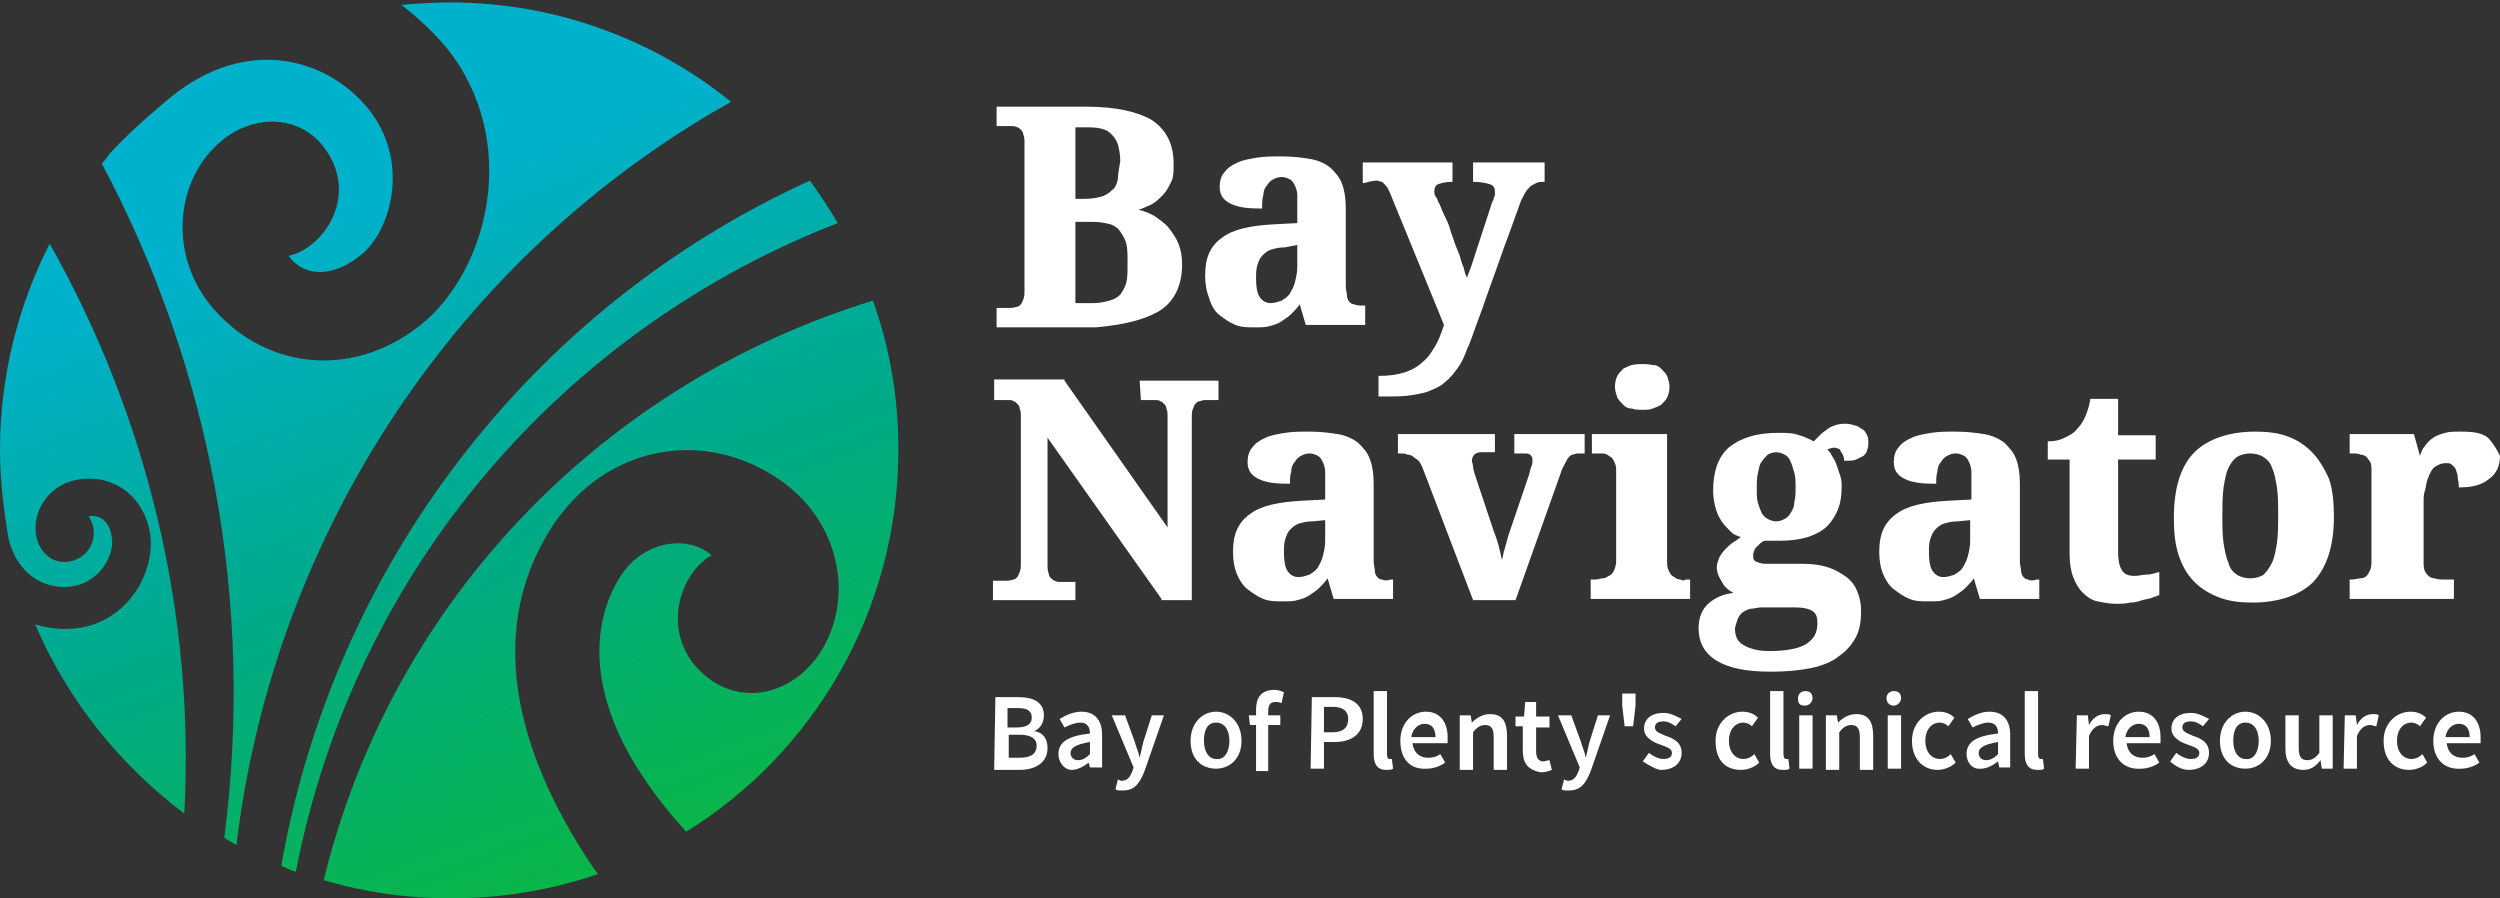 <?xml version="1.0" encoding="utf-8"?>
<!-- Generator: Adobe Illustrator 26.3.1, SVG Export Plug-In . SVG Version: 6.00 Build 0)  -->
<svg version="1.1" id="Layer_1" xmlns="http://www.w3.org/2000/svg" xmlns:xlink="http://www.w3.org/1999/xlink" x="0px" y="0px"
	 viewBox="0 0 206.2 74.1" style="enable-background:new 0 0 206.2 74.1;" xml:space="preserve">
<rect x="0" y="0" width="206.2" height="74.1" fill="#333333" stroke="none"/>
<style type="text/css">
	.st0{fill:url(#SVGID_1_);}
	.st1{fill:#FFFFFF;}
</style>
<g>
	
		<linearGradient id="SVGID_1_" gradientUnits="userSpaceOnUse" x1="29.552" y1="732.729" x2="51.475" y2="792.189" gradientTransform="matrix(1 0 0 1 0 -716)">
		<stop  offset="0" style="stop-color:#00B1CC"/>
		<stop  offset="0.473" style="stop-color:#00AA87"/>
		<stop  offset="1" style="stop-color:#0BB83D"/>
	</linearGradient>
	<path class="st0" d="M66.8,14.9c0.8,1.1,1.6,2.3,2.3,3.5c-22.4,8.7-39.8,28.3-44.7,53.5c-0.4-0.1-0.8-0.3-1.2-0.5
		C27.5,46.8,43.7,25.4,66.8,14.9z M14.1,8L14.1,8C20.4,2.9,27,4.8,30.4,9c3.5,4.4,1.8,10.1-0.6,12c-2.4,2-4.8,1.8-6,0.1
		c2.9-0.6,6-5.1,2.8-9.1c-2.1-2.6-5.8-2.5-8.3-0.4c-3.7,3-4.5,9.1-1,13.5c4.3,5.3,11.6,6.3,17.4,1.7c5.6-4.5,8.3-15.2,2.1-22.9
		c-1.1-1.3-2.4-2.5-3.7-3.5c1.3-0.1,2.6-0.2,4-0.2c8.8,0,16.9,3.1,23.2,8.2C37.8,21,22.6,43.9,19.5,69.7c-0.3-0.2-0.7-0.4-1-0.6
		C21,49.8,17.4,30.4,8.4,13.5c0.3-0.3,0.5-0.7,0.8-1C10.7,10.9,12.4,9.4,14.1,8z M2.9,51.5C4.2,51.9,5.7,52,7,51.7
		c4-0.9,6-5.1,5.3-8.1c-0.7-3-3.3-4.6-6.1-4c-2.3,0.5-3.6,2.7-3.2,4.7c0.3,1.3,1.4,2.3,2.8,2c2.1-0.5,2.3-2.7,1.5-3.7
		c0.8-0.2,1.7,0.3,1.9,1.6c0.3,1.2-0.6,3.5-2.9,4.1c-2.2,0.5-4.8-0.6-5.6-3.9l0,0C0.3,42,0,39.6,0,37.1c0-6.1,1.5-11.9,4.1-17
		c8,14.2,12,30.5,11.1,47C9.9,63.1,5.6,57.8,2.9,51.5z M56.6,68.6c-11.3-12.4-6.2-20.3-4.8-21.9c1.8-2,4.9-2.6,6.9-0.9
		c-2.9,1.6-4.5,7.3,0.1,10.4c3.1,2,6.8,0.7,8.8-2.3c2.9-4.4,1.8-10.9-3.4-14.4c-6.2-4.2-14.3-2.8-18.7,4c-5.9,9.2-2.3,19.8,3.8,28.6
		c-3.8,1.3-7.9,2-12.1,2c-3.6,0-7.1-0.5-10.5-1.5C32.4,49.2,50.1,31.5,72,24.8c1.4,3.9,2.1,8,2.1,12.3
		C74.1,50.4,67.1,62.1,56.6,68.6z"/>
	<g>
		<g>
			<path class="st1" d="M95.7,25.6c1.2-0.8,1.8-2.1,1.8-3.8c0-0.6-0.1-1.2-0.3-1.7c-0.2-0.5-0.5-0.9-0.8-1.3s-0.8-0.7-1.2-1
				c-0.4-0.2-0.8-0.4-1.3-0.5c0.4-0.1,0.7-0.3,1-0.4c0.4-0.2,0.7-0.5,1-0.8c0.3-0.3,0.5-0.7,0.7-1.1s0.2-0.9,0.2-1.5
				c0-1.6-0.6-2.8-1.8-3.6c-1.2-0.7-3-1.1-5.4-1.1h-7.4v1.6h1.2c0.2,0,0.3,0,0.5,0.1c0.1,0,0.2,0.1,0.3,0.2c0.1,0.1,0.2,0.2,0.2,0.4
				c0.1,0.2,0.1,0.4,0.1,0.8v12c0,0.3,0,0.6-0.1,0.8c-0.1,0.2-0.1,0.3-0.2,0.4s-0.2,0.2-0.3,0.2c-0.1,0-0.3,0.1-0.5,0.1h-1.2V27h8.2
				C92.6,26.8,94.4,26.4,95.7,25.6z M92.9,23.3c-0.1,0.4-0.3,0.7-0.5,1c-0.2,0.2-0.5,0.4-0.9,0.5S90.7,25,90.2,25h-1.5v-6.7h1.5
				c0.5,0,1,0.1,1.4,0.2c0.3,0.1,0.6,0.3,0.8,0.6c0.2,0.3,0.4,0.6,0.5,1S93,21,93,21.7C93,22.4,93,22.9,92.9,23.3z M92.2,14.8
				c-0.1,0.4-0.2,0.7-0.5,0.9c-0.2,0.2-0.5,0.4-0.8,0.5c-0.4,0.1-0.8,0.2-1.4,0.2h-0.8v-5.9h0.7c0.5,0,1,0,1.4,0.1s0.6,0.2,0.9,0.5
				c0.2,0.2,0.4,0.5,0.5,0.8c0.1,0.4,0.2,0.8,0.2,1.4C92.3,13.9,92.2,14.4,92.2,14.8z"/>
			<path class="st1" d="M100.6,26c0.4,0.3,0.8,0.6,1.3,0.8c0.5,0.2,1,0.2,1.6,0.2c0.5,0,0.9,0,1.2-0.1c0.4-0.1,0.7-0.2,1-0.4
				c0.3-0.2,0.6-0.4,0.8-0.6c0.2-0.2,0.5-0.5,0.7-0.8l0,0l0.5,1.7h4.9v-1.6h-0.2c-0.3,0-0.5,0-0.7-0.1c-0.2,0-0.3-0.1-0.4-0.2
				s-0.2-0.3-0.2-0.5s-0.1-0.5-0.1-0.8v-6.4c0-0.8-0.1-1.5-0.3-2c-0.2-0.6-0.6-1-1-1.4c-0.4-0.3-1-0.6-1.7-0.7
				c-0.6-0.1-1.4-0.2-2.3-0.2c-0.7,0-1.4,0-2,0.1s-1.2,0.2-1.6,0.4c-0.5,0.2-0.9,0.5-1.1,0.8c-0.3,0.3-0.4,0.8-0.4,1.2
				c0,0.7,0.3,1.1,0.9,1.4s1.4,0.4,2.5,0.4h0.1v-0.1c0-0.4,0-0.7,0.1-1c0-0.3,0.1-0.6,0.3-0.8c0.1-0.2,0.3-0.4,0.5-0.5
				s0.4-0.2,0.7-0.2c0.3,0,0.5,0.1,0.7,0.2c0.2,0.1,0.3,0.3,0.4,0.5s0.2,0.5,0.2,0.8c0,0.3,0,0.7,0,1.1v1.2l-1.9,0.1
				c-1.9,0.1-3.4,0.4-4.3,1.1c-1,0.7-1.4,1.7-1.4,3.1c0,0.7,0.1,1.3,0.3,1.8C99.9,25.2,100.2,25.7,100.6,26z M107,20.2V22
				c0,0.5-0.1,0.9-0.2,1.3s-0.3,0.7-0.4,0.9c-0.2,0.3-0.4,0.4-0.7,0.6c-0.3,0.1-0.6,0.2-0.9,0.2c-0.4,0-0.7-0.2-0.9-0.5
				c-0.2-0.3-0.3-0.8-0.3-1.5c0-0.4,0-0.8,0.1-1.1c0.1-0.3,0.2-0.6,0.4-0.8c0.2-0.2,0.4-0.4,0.7-0.5c0.3-0.1,0.7-0.2,1.2-0.2
				L107,20.2z"/>
			<path class="st1" d="M113.6,14.9c0.1,0,0.3,0.1,0.4,0.1c0.1,0.1,0.2,0.2,0.3,0.3c0.1,0.1,0.2,0.3,0.3,0.5l4.5,11
				c-0.2,0.6-0.4,1.2-0.7,1.7c-0.3,0.5-0.6,1-1,1.3c-0.4,0.4-0.9,0.7-1.5,0.9c-0.6,0.2-1.3,0.3-2.1,0.3h-0.1v1.7h0.6
				c0.8,0,1.5,0,2.1-0.1s1.2-0.2,1.6-0.4c0.5-0.2,0.9-0.4,1.2-0.7c0.4-0.3,0.7-0.7,1-1.1s0.6-1,0.8-1.6c0.3-0.6,0.5-1.3,0.8-2.1
				s0.6-1.6,0.9-2.5c0.3-0.8,0.6-1.7,0.9-2.5c0.3-0.9,0.6-1.7,0.9-2.5s0.6-1.7,0.9-2.5c0.1-0.3,0.3-0.6,0.4-0.8s0.3-0.4,0.4-0.5
				s0.3-0.2,0.5-0.3s0.4-0.1,0.6-0.1h0.1v-1.6h-5.9V15h0.1c0.5,0,1,0.1,1.3,0.2c0.3,0.1,0.4,0.3,0.4,0.6c0,0.1,0,0.1,0,0.2
				c0,0.1,0,0.2-0.1,0.3c0,0.1,0,0.2-0.1,0.3c0,0.1-0.1,0.2-0.1,0.3l-1.6,4.9c0,0.1-0.1,0.2-0.1,0.3c-0.1,0.2-0.1,0.3-0.2,0.5
				c0,0.1-0.1,0.2-0.1,0.4c0-0.1,0-0.2-0.1-0.3c-0.1-0.2-0.1-0.4-0.2-0.7c-0.1-0.2-0.2-0.5-0.3-0.9l-0.4-1c-0.1-0.4-0.3-0.8-0.4-1.2
				s-0.3-0.8-0.5-1.2c-0.2-0.4-0.3-0.8-0.5-1.1c0-0.1-0.1-0.3-0.2-0.4c-0.1-0.2-0.1-0.3-0.1-0.4c0-0.3,0.1-0.5,0.3-0.6
				c0.3-0.1,0.6-0.2,1.1-0.2h0.1v-1.6h-7.4v1.7h0.1C113.2,14.9,113.4,14.9,113.6,14.9z"/>
			<path class="st1" d="M94.1,33h1.2c0.2,0,0.3,0,0.4,0.1c0.1,0,0.2,0.1,0.3,0.2c0.1,0.1,0.2,0.2,0.2,0.4c0.1,0.2,0.1,0.4,0.1,0.7
				v9.1l-8.5-12.1v-0.1H82V33h1.2c0.2,0,0.3,0,0.4,0.1c0.1,0,0.2,0.1,0.3,0.2c0.1,0.1,0.2,0.2,0.2,0.4c0.1,0.2,0.1,0.4,0.1,0.7v12
				c0,0.3,0,0.6-0.1,0.8s-0.1,0.3-0.2,0.4c-0.1,0.1-0.2,0.2-0.3,0.2c-0.1,0-0.3,0.1-0.5,0.1h-1.2v1.6h6.8V48h-1.2
				c-0.2,0-0.3,0-0.5-0.1c-0.1,0-0.2-0.1-0.3-0.2c-0.1-0.1-0.2-0.2-0.2-0.4c-0.1-0.2-0.1-0.5-0.1-0.8V36.1l9.4,13.3v0.1h2.5v-15
				c0-0.3,0-0.6,0.1-0.8s0.1-0.3,0.2-0.4c0.1-0.1,0.2-0.2,0.3-0.2c0.1,0,0.3-0.1,0.4-0.1h1.2v-1.6H94L94.1,33L94.1,33z"/>
			<path class="st1" d="M114,47.8c-0.2,0-0.3-0.1-0.4-0.2c-0.1-0.1-0.2-0.3-0.2-0.5s-0.1-0.5-0.1-0.8v-6.4c0-0.8-0.1-1.5-0.3-2
				c-0.2-0.6-0.6-1-1-1.4c-0.4-0.3-1-0.6-1.7-0.7c-0.6-0.1-1.4-0.2-2.3-0.2c-0.7,0-1.4,0-2,0.1s-1.2,0.2-1.6,0.4
				c-0.5,0.2-0.9,0.5-1.1,0.8c-0.3,0.3-0.4,0.8-0.4,1.2c0,0.7,0.3,1.1,0.9,1.4c0.6,0.3,1.4,0.4,2.5,0.4h0.1l0,0c0-0.4,0-0.7,0.1-1
				c0-0.3,0.1-0.6,0.3-0.8c0.1-0.2,0.3-0.4,0.5-0.5s0.4-0.2,0.7-0.2c0.3,0,0.5,0.1,0.7,0.2c0.2,0.1,0.3,0.3,0.4,0.5s0.2,0.5,0.2,0.8
				s0,0.7,0,1.1v1.2l-1.9,0.1c-1.9,0.1-3.4,0.4-4.3,1.1c-1,0.7-1.4,1.7-1.4,3.1c0,0.7,0.1,1.3,0.3,1.8c0.2,0.5,0.5,1,0.9,1.3
				s0.8,0.6,1.3,0.8s1,0.2,1.6,0.2c0.5,0,0.9,0,1.2-0.1c0.4-0.1,0.7-0.2,1-0.4s0.6-0.4,0.8-0.6c0.2-0.2,0.5-0.5,0.7-0.8l0,0l0.5,1.7
				h4.9v-1.6h-0.2C114.4,47.9,114.2,47.9,114,47.8z M109.3,42.9v1.7c0,0.5-0.1,0.9-0.2,1.3c-0.1,0.4-0.3,0.7-0.4,0.9
				c-0.2,0.3-0.4,0.4-0.7,0.6c-0.3,0.1-0.6,0.2-0.9,0.2c-0.4,0-0.7-0.2-0.9-0.5c-0.2-0.3-0.3-0.8-0.3-1.5c0-0.4,0-0.8,0.1-1.1
				s0.2-0.6,0.4-0.8c0.2-0.2,0.4-0.4,0.7-0.5c0.3-0.1,0.7-0.2,1.2-0.2L109.3,42.9z"/>
			<path class="st1" d="M124.7,37.4h0.9c0.3,0,0.5,0,0.6,0.1s0.2,0.2,0.2,0.4s0,0.4-0.1,0.6c-0.1,0.2-0.1,0.4-0.2,0.7l-1.7,5
				l-0.3,1.1c-0.1,0.2-0.1,0.5-0.2,0.8c0,0,0,0,0,0.1c-0.1-0.2-0.1-0.5-0.2-0.8c-0.1-0.5-0.3-1.1-0.5-1.6l-1.6-4.8
				c0-0.1-0.1-0.3-0.1-0.5s-0.1-0.4-0.1-0.5c0-0.2,0.1-0.4,0.2-0.5s0.3-0.2,0.5-0.2h1.2v-1.5h-8v1.6h0.1c0.3,0,0.5,0,0.7,0.1
				c0.2,0,0.4,0.1,0.5,0.2s0.3,0.2,0.4,0.3s0.2,0.3,0.3,0.5l4.2,11h3.5l3.7-10.4c0.1-0.4,0.3-0.7,0.4-0.9c0.1-0.2,0.2-0.4,0.3-0.5
				s0.2-0.2,0.3-0.2s0.3-0.1,0.4-0.1h0.6v-1.6h-5.8v1.6C124.9,37.4,124.7,37.4,124.7,37.4z"/>
			<path class="st1" d="M138.6,47.8c-0.2,0-0.4-0.1-0.5-0.2c-0.2-0.1-0.3-0.2-0.4-0.4s-0.2-0.4-0.2-0.8V35.8h-6.2v1.6h0.4
				c0.2,0,0.3,0,0.5,0s0.4,0.1,0.5,0.2c0.2,0.1,0.3,0.2,0.4,0.4c0.1,0.2,0.2,0.4,0.2,0.7v7.6c0,0.3-0.1,0.6-0.2,0.8
				s-0.2,0.3-0.4,0.4s-0.3,0.2-0.5,0.2s-0.4,0.1-0.6,0.1h-0.4v1.6h8.2v-1.6H139C139,47.9,138.8,47.9,138.6,47.8z"/>
			<path class="st1" d="M133.9,33.4L133.9,33.4c0.2,0.2,0.4,0.3,0.7,0.3c0.3,0.1,0.6,0.1,0.9,0.1c0.3,0,0.6,0,0.8-0.1
				c0.3-0.1,0.5-0.2,0.7-0.3c0.2-0.2,0.4-0.4,0.5-0.6c0.1-0.2,0.2-0.5,0.2-0.9c0-0.3-0.1-0.6-0.2-0.9c-0.1-0.2-0.3-0.4-0.5-0.6
				s-0.4-0.3-0.7-0.3c-0.5-0.1-1.2-0.1-1.7,0c-0.3,0.1-0.5,0.2-0.7,0.3c-0.2,0.2-0.4,0.4-0.5,0.6s-0.2,0.5-0.2,0.9
				c0,0.3,0.1,0.6,0.2,0.9C133.5,33,133.7,33.2,133.9,33.4z"/>
			<path class="st1" d="M153.6,35.4c-0.2-0.1-0.4-0.3-0.6-0.3c-0.5-0.2-1.2-0.2-1.7,0c-0.3,0.1-0.5,0.2-0.7,0.4
				c-0.2,0.1-0.4,0.3-0.6,0.5c-0.1,0.1-0.3,0.3-0.4,0.4c-0.4-0.2-0.8-0.4-1.2-0.5c-0.5-0.2-1.1-0.2-1.7-0.2c-1.8,0-3.1,0.4-4.1,1.2
				c-0.9,0.8-1.3,2-1.3,3.6c0,0.5,0.1,1,0.2,1.4s0.3,0.8,0.5,1.1s0.5,0.6,0.8,0.9c0.2,0.2,0.5,0.3,0.8,0.4c-0.2,0.1-0.4,0.3-0.6,0.4
				c-0.3,0.2-0.5,0.4-0.7,0.6c-0.2,0.2-0.4,0.5-0.5,0.7c-0.1,0.3-0.2,0.5-0.2,0.8s0.1,0.6,0.2,0.8c0.1,0.2,0.3,0.5,0.4,0.7
				c0.2,0.2,0.4,0.4,0.6,0.5c0.1,0,0.1,0.1,0.2,0.1c-0.9,0.1-1.5,0.4-2,0.8c-0.6,0.5-0.9,1.2-0.9,2.1c0,1.2,0.5,2.1,1.5,2.7
				c1,0.6,2.4,0.9,4.5,0.9c1.2,0,2.3-0.1,3.3-0.3c0.9-0.2,1.7-0.5,2.3-1c0.6-0.4,1.1-1,1.4-1.6c0.3-0.6,0.4-1.3,0.4-2.1
				c0-0.6-0.1-1.1-0.3-1.6s-0.5-0.9-0.9-1.2s-0.9-0.6-1.5-0.8s-1.3-0.3-2.2-0.3h-3c-0.3,0-0.6-0.1-0.8-0.2c-0.2-0.1-0.2-0.3-0.2-0.5
				c0-0.1,0-0.2,0.1-0.4c0-0.1,0.1-0.2,0.2-0.3s0.2-0.2,0.3-0.3s0.2-0.1,0.3-0.2c0.1,0,0.1,0,0.2,0s0.3,0,0.4,0h0.4
				c0.1,0,0.3,0,0.3,0c0.9,0,1.6-0.1,2.3-0.3c0.6-0.2,1.2-0.5,1.6-0.9c0.4-0.4,0.7-0.9,0.9-1.4s0.3-1.1,0.3-1.8c0-0.3,0-0.6-0.1-0.9
				c-0.1-0.3-0.2-0.6-0.3-0.9c-0.1-0.3-0.2-0.5-0.4-0.8c-0.1-0.2-0.2-0.4-0.4-0.5c0.1,0,0.1-0.1,0.2-0.1c0.3-0.1,0.5-0.1,0.7,0
				c0.1,0,0.2,0.1,0.2,0.2c0.1,0.1,0.1,0.2,0.2,0.3c0,0.1,0.1,0.2,0.1,0.4V38h0.1c0.4,0,0.7,0,0.9-0.1s0.4-0.2,0.6-0.3
				c0.1-0.1,0.3-0.3,0.3-0.5c0.1-0.2,0.1-0.4,0.1-0.6c0-0.2,0-0.4-0.1-0.6C153.9,35.7,153.8,35.5,153.6,35.4z M143.4,50.9
				c0.1-0.2,0.3-0.4,0.5-0.5s0.4-0.2,0.6-0.2c0.2,0,0.5-0.1,0.7-0.1h2.9c0.6,0,1.1,0.1,1.4,0.3s0.4,0.5,0.4,1c0,0.8-0.3,1.3-0.9,1.7
				c-0.6,0.4-1.7,0.6-3.1,0.6c-0.9,0-1.6-0.2-2.1-0.5s-0.7-0.7-0.7-1.4C143.2,51.4,143.3,51.1,143.4,50.9z M145,39
				c0.1-0.4,0.1-0.7,0.3-0.9c0.1-0.2,0.3-0.4,0.5-0.6c0.2-0.1,0.4-0.2,0.7-0.2s0.5,0.1,0.7,0.2c0.2,0.1,0.4,0.3,0.5,0.6
				c0.1,0.2,0.2,0.6,0.3,0.9c0.1,0.4,0.1,0.8,0.1,1.2s0,0.8-0.1,1.2c0,0.3-0.1,0.6-0.3,0.9c-0.1,0.2-0.3,0.4-0.5,0.5
				s-0.4,0.2-0.7,0.2s-0.5-0.1-0.7-0.2c-0.2-0.1-0.4-0.3-0.5-0.5s-0.2-0.5-0.3-0.8s-0.1-0.7-0.1-1.1C144.9,39.8,144.9,39.4,145,39z"
				/>
			<path class="st1" d="M167.3,47.8c-0.2,0-0.3-0.1-0.4-0.2c-0.1-0.1-0.2-0.3-0.2-0.5s-0.1-0.5-0.1-0.8v-6.4c0-0.8-0.1-1.5-0.3-2
				c-0.2-0.6-0.6-1-1-1.4c-0.4-0.3-1-0.6-1.7-0.7c-0.6-0.1-1.4-0.2-2.3-0.2c-0.7,0-1.4,0-2,0.1s-1.2,0.2-1.6,0.4
				c-0.5,0.2-0.9,0.5-1.1,0.8c-0.3,0.3-0.4,0.8-0.4,1.2c0,0.7,0.3,1.1,0.9,1.4c0.6,0.3,1.4,0.4,2.5,0.4h0.1l0,0c0-0.4,0-0.7,0.1-1
				c0-0.3,0.1-0.6,0.3-0.8c0.1-0.2,0.3-0.4,0.5-0.5s0.4-0.2,0.7-0.2s0.5,0.1,0.7,0.2c0.2,0.1,0.3,0.3,0.4,0.5
				c0.1,0.2,0.2,0.5,0.2,0.8s0,0.7,0,1.1v1.2l-1.9,0.1c-1.9,0.1-3.4,0.4-4.3,1.1c-1,0.7-1.4,1.7-1.4,3.1c0,0.7,0.1,1.3,0.3,1.8
				s0.5,1,0.9,1.3s0.8,0.6,1.3,0.8s1,0.2,1.6,0.2c0.5,0,0.9,0,1.2-0.1c0.4-0.1,0.7-0.2,1-0.4s0.6-0.4,0.8-0.6
				c0.2-0.2,0.5-0.5,0.7-0.8l0,0l0.5,1.7h4.9v-1.6H168C167.7,47.9,167.4,47.9,167.3,47.8z M162.5,42.9v1.7c0,0.5-0.1,0.9-0.2,1.3
				c-0.1,0.4-0.3,0.7-0.4,0.9c-0.2,0.3-0.4,0.4-0.7,0.6c-0.3,0.1-0.6,0.2-0.9,0.2c-0.4,0-0.7-0.2-0.9-0.5s-0.3-0.8-0.3-1.5
				c0-0.4,0-0.8,0.1-1.1s0.2-0.6,0.4-0.8s0.4-0.4,0.7-0.5s0.7-0.2,1.2-0.2L162.5,42.9z"/>
			<path class="st1" d="M177,47.4c-0.3,0-0.6,0.1-0.9,0.1c-0.5,0-0.9-0.1-1.1-0.5c-0.2-0.3-0.3-0.8-0.3-1.5v-7.6h3.1v-2h-3.1v-3
				h-2.3V33c-0.2,1.1-0.6,1.9-1.1,2.4c-0.2,0.3-0.6,0.5-1,0.7s-0.8,0.3-1.3,0.3h-0.1v1.5h1.8v7.8c0,0.7,0.1,1.4,0.3,1.9
				s0.4,0.9,0.8,1.3c0.3,0.3,0.7,0.6,1.2,0.7c0.5,0.1,1,0.2,1.5,0.2c0.4,0,0.8,0,1.2-0.1c0.4,0,0.7-0.1,1-0.2
				c0.3-0.1,0.6-0.1,0.8-0.2c0.2-0.1,0.4-0.1,0.5-0.2h0.1v-1.9H178C177.7,47.3,177.3,47.4,177,47.4z"/>
			<path class="st1" d="M190.7,37.3c-0.6-0.6-1.2-1-2-1.3s-1.7-0.4-2.7-0.4c-2.1,0-3.9,0.6-5,1.7c-1.1,1.1-1.7,2.9-1.7,5.4
				c0,1.2,0.1,2.2,0.4,3.1c0.3,0.9,0.7,1.6,1.3,2.2s1.3,1,2.1,1.3s1.7,0.4,2.7,0.4c2.1,0,3.9-0.6,5-1.7c1.1-1.2,1.7-2.9,1.7-5.4
				c0-1.2-0.1-2.2-0.4-3.1C191.7,38.6,191.2,37.8,190.7,37.3z M183.4,40.2c0.1-0.6,0.2-1.2,0.4-1.6c0.2-0.4,0.4-0.7,0.7-0.9
				s0.7-0.3,1.1-0.3c0.4,0,0.8,0.1,1.1,0.3s0.6,0.5,0.7,0.9c0.2,0.4,0.3,1,0.4,1.6c0.1,0.6,0.1,1.4,0.1,2.3c0,0.9,0,1.6-0.1,2.3
				c-0.1,0.6-0.2,1.2-0.4,1.6c-0.2,0.4-0.4,0.7-0.7,1c-0.3,0.2-0.7,0.3-1.1,0.3c-0.4,0-0.8-0.1-1.1-0.3s-0.6-0.5-0.7-1
				c-0.2-0.4-0.3-1-0.4-1.6c-0.1-0.7-0.1-1.4-0.1-2.3C183.3,41.8,183.3,41,183.4,40.2z"/>
			<path class="st1" d="M205.2,36.1c-0.5-0.4-1.2-0.5-2.2-0.5c-0.5,0-1,0-1.3,0.1c-0.4,0.1-0.7,0.2-1,0.4s-0.5,0.4-0.7,0.7
				c-0.2,0.2-0.3,0.5-0.4,0.8l-0.5-1.8h-5.3v1.6h0.2c0.3,0,0.5,0,0.7,0.1c0.2,0,0.4,0.1,0.5,0.2c0.1,0.1,0.2,0.3,0.3,0.4
				c0.1,0.2,0.1,0.5,0.1,0.8v7.2c0,0.4,0,0.7-0.1,0.9s-0.2,0.4-0.3,0.5s-0.3,0.2-0.5,0.2s-0.5,0.1-0.7,0.1h-0.2v1.6h8.6v-1.6h-0.9
				c-0.2,0-0.4,0-0.7-0.1c-0.2,0-0.4-0.1-0.5-0.2c-0.1-0.1-0.2-0.2-0.3-0.4s-0.1-0.5-0.1-0.8V42c0-0.2,0-0.4,0-0.7s0-0.5,0.1-0.8
				s0.1-0.6,0.2-0.9c0.1-0.3,0.2-0.5,0.3-0.7s0.3-0.4,0.5-0.5s0.4-0.2,0.7-0.2c0.2,0,0.4,0,0.5,0.1s0.2,0.2,0.3,0.3
				c0.1,0.2,0.1,0.3,0.2,0.6c0,0.3,0.1,0.5,0.1,0.9v0.1h0.1c1,0,1.8-0.2,2.4-0.7c0.6-0.4,0.9-1.1,0.9-1.9
				C205.9,37,205.6,36.5,205.2,36.1z"/>
		</g>
		<g>
			<path class="st1" d="M82.1,57.5H84c1.2,0,2.1,0.4,2.1,1.5c0,0.6-0.3,1.1-0.8,1.3l0,0c0.7,0.1,1.1,0.6,1.1,1.4
				c0,1.2-1,1.8-2.3,1.8H82L82.1,57.5L82.1,57.5z M83.9,60c0.8,0,1.2-0.3,1.2-0.8c0-0.6-0.4-0.8-1.2-0.8h-0.8V60H83.9z M84.1,62.5
				c0.9,0,1.4-0.3,1.4-1c0-0.6-0.5-0.9-1.4-0.9h-0.9v1.9H84.1z"/>
			<path class="st1" d="M87.3,62.2c0-1,0.8-1.5,2.6-1.7c0-0.5-0.2-0.9-0.8-0.9c-0.4,0-0.9,0.2-1.3,0.4l-0.4-0.7
				c0.5-0.3,1.1-0.6,1.8-0.6c1.1,0,1.7,0.7,1.7,1.9v2.7h-1l-0.1-0.4l0,0c-0.4,0.3-0.9,0.6-1.4,0.6C87.8,63.5,87.3,62.9,87.3,62.2z
				 M89.9,62.2v-1c-1.2,0.2-1.6,0.5-1.6,0.9s0.3,0.6,0.6,0.6C89.3,62.7,89.6,62.5,89.9,62.2z"/>
			<path class="st1" d="M92,65.1l0.2-0.8c0.1,0,0.2,0.1,0.3,0.1c0.5,0,0.7-0.3,0.9-0.8l0.1-0.3L91.7,59h1.1l0.8,2.2
				c0.1,0.4,0.3,0.8,0.4,1.3l0,0c0.1-0.4,0.2-0.9,0.3-1.3l0.7-2.2h1l-1.6,4.6c-0.4,1-0.8,1.6-1.8,1.6C92.3,65.2,92.1,65.2,92,65.1z"
				/>
			<path class="st1" d="M98.2,61.1c0-1.5,1-2.4,2.1-2.4s2.1,0.9,2.1,2.4c0,1.5-1,2.3-2.1,2.3S98.2,62.7,98.2,61.1z M101.4,61.1
				c0-0.9-0.4-1.5-1.1-1.5s-1,0.6-1,1.5s0.4,1.5,1,1.5C101,62.7,101.4,62,101.4,61.1z"/>
			<path class="st1" d="M103,59h0.7h1.9v0.8h-2.5L103,59L103,59z M103.6,58.5c0-0.9,0.4-1.6,1.5-1.6c0.3,0,0.6,0.1,0.8,0.2l-0.2,0.9
				c-0.2-0.1-0.3-0.1-0.5-0.1c-0.4,0-0.6,0.2-0.6,0.8v4.9h-1V58.5z"/>
			<path class="st1" d="M108.2,57.5h1.9c1.3,0,2.3,0.5,2.3,1.8s-1,1.9-2.3,1.9h-0.9v2.2h-1.1L108.2,57.5L108.2,57.5z M109.9,60.4
				c0.9,0,1.3-0.4,1.3-1.1s-0.5-1-1.3-1h-0.7v2.1H109.9z"/>
			<path class="st1" d="M113.3,62.2V57h1.1v5.2c0,0.3,0.1,0.4,0.2,0.4c0,0,0.1,0,0.2,0l0.1,0.8c-0.1,0.1-0.3,0.1-0.6,0.1
				C113.6,63.5,113.3,63,113.3,62.2z"/>
			<path class="st1" d="M115.5,61.1c0-1.5,1-2.4,2.1-2.4c1.2,0,1.8,0.9,1.8,2.1c0,0.2,0,0.4,0,0.5h-2.9c0.1,0.8,0.6,1.2,1.3,1.2
				c0.4,0,0.7-0.1,1-0.3l0.4,0.7c-0.4,0.3-1,0.5-1.5,0.5C116.4,63.5,115.5,62.7,115.5,61.1z M118.4,60.8c0-0.7-0.3-1.1-0.9-1.1
				c-0.5,0-1,0.4-1.1,1.1H118.4z"/>
			<path class="st1" d="M120.4,59h0.9l0.1,0.6l0,0c0.4-0.4,0.9-0.7,1.5-0.7c1,0,1.4,0.6,1.4,1.8v2.8h-1.1v-2.7c0-0.7-0.2-1-0.7-1
				c-0.4,0-0.7,0.2-1,0.6v3.1h-1.1C120.4,63.4,120.4,59,120.4,59z"/>
			<path class="st1" d="M125.6,61.9v-2H125v-0.8h0.7l0.1-1.2h0.9v1.2h1.1V60h-1.1v2c0,0.5,0.2,0.8,0.6,0.8c0.2,0,0.3-0.1,0.5-0.1
				l0.2,0.8c-0.2,0.1-0.6,0.2-0.9,0.2C125.9,63.5,125.6,62.8,125.6,61.9z"/>
			<path class="st1" d="M128.8,65.1l0.2-0.8c0.1,0,0.2,0.1,0.3,0.1c0.5,0,0.7-0.3,0.9-0.8l0.1-0.3l-1.8-4.3h1.1l0.8,2.2
				c0.1,0.4,0.3,0.8,0.4,1.3l0,0c0.1-0.4,0.2-0.9,0.3-1.3l0.7-2.2h1l-1.6,4.6c-0.4,1-0.8,1.6-1.8,1.6
				C129.1,65.2,128.9,65.2,128.8,65.1z"/>
			<path class="st1" d="M133.8,58.2v-1h1.1v1l-0.2,1.7H134L133.8,58.2z"/>
			<path class="st1" d="M135.5,62.8l0.5-0.7c0.4,0.3,0.8,0.5,1.2,0.5c0.5,0,0.7-0.2,0.7-0.5c0-0.4-0.5-0.5-1-0.7
				c-0.6-0.2-1.3-0.6-1.3-1.3c0-0.8,0.6-1.3,1.6-1.3c0.6,0,1.1,0.3,1.5,0.5l-0.5,0.6c-0.3-0.2-0.6-0.4-1-0.4c-0.5,0-0.7,0.2-0.7,0.5
				c0,0.4,0.5,0.5,0.9,0.7c0.6,0.2,1.3,0.5,1.3,1.4c0,0.8-0.6,1.4-1.7,1.4C136.7,63.5,136.1,63.2,135.5,62.8z"/>
			<path class="st1" d="M141.5,61.1c0-1.5,1.1-2.4,2.2-2.4c0.6,0,1,0.2,1.3,0.5l-0.5,0.7c-0.2-0.2-0.5-0.3-0.7-0.3
				c-0.7,0-1.2,0.6-1.2,1.5s0.5,1.5,1.2,1.5c0.4,0,0.7-0.2,0.9-0.4l0.4,0.7c-0.4,0.4-1,0.6-1.5,0.6
				C142.3,63.5,141.5,62.7,141.5,61.1z"/>
			<path class="st1" d="M146,62.2V57h1.1v5.2c0,0.3,0.1,0.4,0.2,0.4c0,0,0.1,0,0.2,0l0.1,0.8c-0.1,0.1-0.3,0.1-0.6,0.1
				C146.3,63.5,146,63,146,62.2z"/>
			<path class="st1" d="M148.3,57.6c0-0.4,0.3-0.6,0.6-0.6c0.4,0,0.6,0.2,0.6,0.6c0,0.3-0.3,0.6-0.6,0.6
				C148.4,58.2,148.3,58,148.3,57.6z M148.4,59h1.1v4.4h-1.1V59z"/>
			<path class="st1" d="M150.6,59h0.9l0.1,0.6l0,0c0.4-0.4,0.9-0.7,1.5-0.7c1,0,1.4,0.6,1.4,1.8v2.8h-1.1v-2.7c0-0.7-0.2-1-0.7-1
				c-0.4,0-0.7,0.2-1,0.6v3.1h-1.1L150.6,59L150.6,59z"/>
			<path class="st1" d="M155.6,57.6c0-0.4,0.3-0.6,0.6-0.6c0.4,0,0.6,0.2,0.6,0.6c0,0.3-0.3,0.6-0.6,0.6
				C155.9,58.2,155.6,58,155.6,57.6z M155.7,59h1.1v4.4h-1.1V59z"/>
			<path class="st1" d="M157.7,61.1c0-1.5,1.1-2.4,2.2-2.4c0.6,0,1,0.2,1.3,0.5l-0.5,0.7c-0.2-0.2-0.5-0.3-0.7-0.3
				c-0.7,0-1.2,0.6-1.2,1.5s0.5,1.5,1.2,1.5c0.4,0,0.7-0.2,0.9-0.4l0.4,0.7c-0.4,0.4-1,0.6-1.5,0.6
				C158.7,63.5,157.7,62.7,157.7,61.1z"/>
			<path class="st1" d="M162.2,62.2c0-1,0.8-1.5,2.6-1.7c0-0.5-0.2-0.9-0.8-0.9c-0.4,0-0.9,0.2-1.3,0.4l-0.4-0.7
				c0.5-0.3,1.1-0.6,1.8-0.6c1.1,0,1.7,0.7,1.7,1.9v2.7h-0.9l-0.1-0.5l0,0c-0.4,0.3-0.9,0.6-1.4,0.6
				C162.7,63.5,162.2,62.9,162.2,62.2z M164.8,62.2v-1c-1.2,0.2-1.6,0.5-1.6,0.9s0.3,0.6,0.6,0.6C164.2,62.7,164.5,62.5,164.8,62.2z
				"/>
			<path class="st1" d="M167,62.2V57h1.1v5.2c0,0.3,0.1,0.4,0.2,0.4c0,0,0.1,0,0.2,0l0.1,0.8c-0.1,0.1-0.3,0.1-0.6,0.1
				C167.3,63.5,167,63,167,62.2z"/>
			<path class="st1" d="M171.3,59h0.9l0.1,0.8l0,0c0.3-0.6,0.8-0.9,1.3-0.9c0.2,0,0.4,0,0.5,0.1l-0.2,0.9c-0.2,0-0.3-0.1-0.5-0.1
				c-0.4,0-0.8,0.2-1.1,0.9v2.7h-1.1L171.3,59L171.3,59z"/>
			<path class="st1" d="M174.3,61.1c0-1.5,1-2.4,2.1-2.4c1.2,0,1.8,0.9,1.8,2.1c0,0.2,0,0.4,0,0.5h-2.8c0.1,0.8,0.6,1.2,1.3,1.2
				c0.4,0,0.7-0.1,1-0.3l0.4,0.7c-0.4,0.3-1,0.5-1.5,0.5C175.3,63.5,174.3,62.7,174.3,61.1z M177.3,60.8c0-0.7-0.3-1.1-0.9-1.1
				c-0.5,0-1,0.4-1.1,1.1H177.3z"/>
			<path class="st1" d="M179,62.8l0.5-0.7c0.4,0.3,0.8,0.5,1.2,0.5c0.5,0,0.7-0.2,0.7-0.5c0-0.4-0.5-0.5-1-0.7
				c-0.6-0.2-1.3-0.6-1.3-1.3c0-0.8,0.6-1.3,1.6-1.3c0.6,0,1.1,0.3,1.5,0.5l-0.5,0.6c-0.3-0.2-0.6-0.4-1-0.4c-0.5,0-0.7,0.2-0.7,0.5
				c0,0.4,0.5,0.5,0.9,0.7c0.6,0.2,1.3,0.5,1.3,1.4c0,0.8-0.6,1.4-1.7,1.4C180,63.5,179.4,63.2,179,62.8z"/>
			<path class="st1" d="M183.1,61.1c0-1.5,1-2.4,2.1-2.4s2.1,0.9,2.1,2.4c0,1.5-1,2.3-2.1,2.3S183.1,62.7,183.1,61.1z M186.3,61.1
				c0-0.9-0.4-1.5-1.1-1.5c-0.7,0-1,0.6-1,1.5s0.4,1.5,1,1.5C185.9,62.7,186.3,62,186.3,61.1z"/>
			<path class="st1" d="M188.5,61.7V59h1.1v2.7c0,0.7,0.2,1,0.7,1c0.4,0,0.7-0.2,1-0.6V59h1.1v4.4h-0.9l-0.1-0.7l0,0
				c-0.4,0.5-0.8,0.8-1.4,0.8C188.9,63.5,188.5,62.8,188.5,61.7z"/>
			<path class="st1" d="M193.4,59h0.9l0.1,0.8l0,0c0.3-0.6,0.8-0.9,1.3-0.9c0.2,0,0.4,0,0.5,0.1l-0.2,0.9c-0.2,0-0.3-0.1-0.5-0.1
				c-0.4,0-0.8,0.2-1.1,0.9v2.7h-1.1L193.4,59L193.4,59z"/>
			<path class="st1" d="M196.6,61.1c0-1.5,1.1-2.4,2.2-2.4c0.6,0,1,0.2,1.3,0.5l-0.5,0.7c-0.2-0.2-0.5-0.3-0.7-0.3
				c-0.7,0-1.2,0.6-1.2,1.5s0.5,1.5,1.2,1.5c0.4,0,0.7-0.2,0.9-0.4l0.4,0.7c-0.4,0.4-1,0.6-1.5,0.6
				C197.5,63.5,196.6,62.7,196.6,61.1z"/>
			<path class="st1" d="M200.7,61.1c0-1.5,1-2.4,2.1-2.4c1.2,0,1.8,0.9,1.8,2.1c0,0.2,0,0.4,0,0.5h-2.8c0.1,0.8,0.6,1.2,1.3,1.2
				c0.4,0,0.7-0.1,1-0.3l0.4,0.7c-0.4,0.3-1,0.5-1.5,0.5C201.7,63.5,200.7,62.7,200.7,61.1z M203.7,60.8c0-0.7-0.3-1.1-0.9-1.1
				c-0.5,0-1,0.4-1.1,1.1H203.7z"/>
		</g>
	</g>
</g>
</svg>
